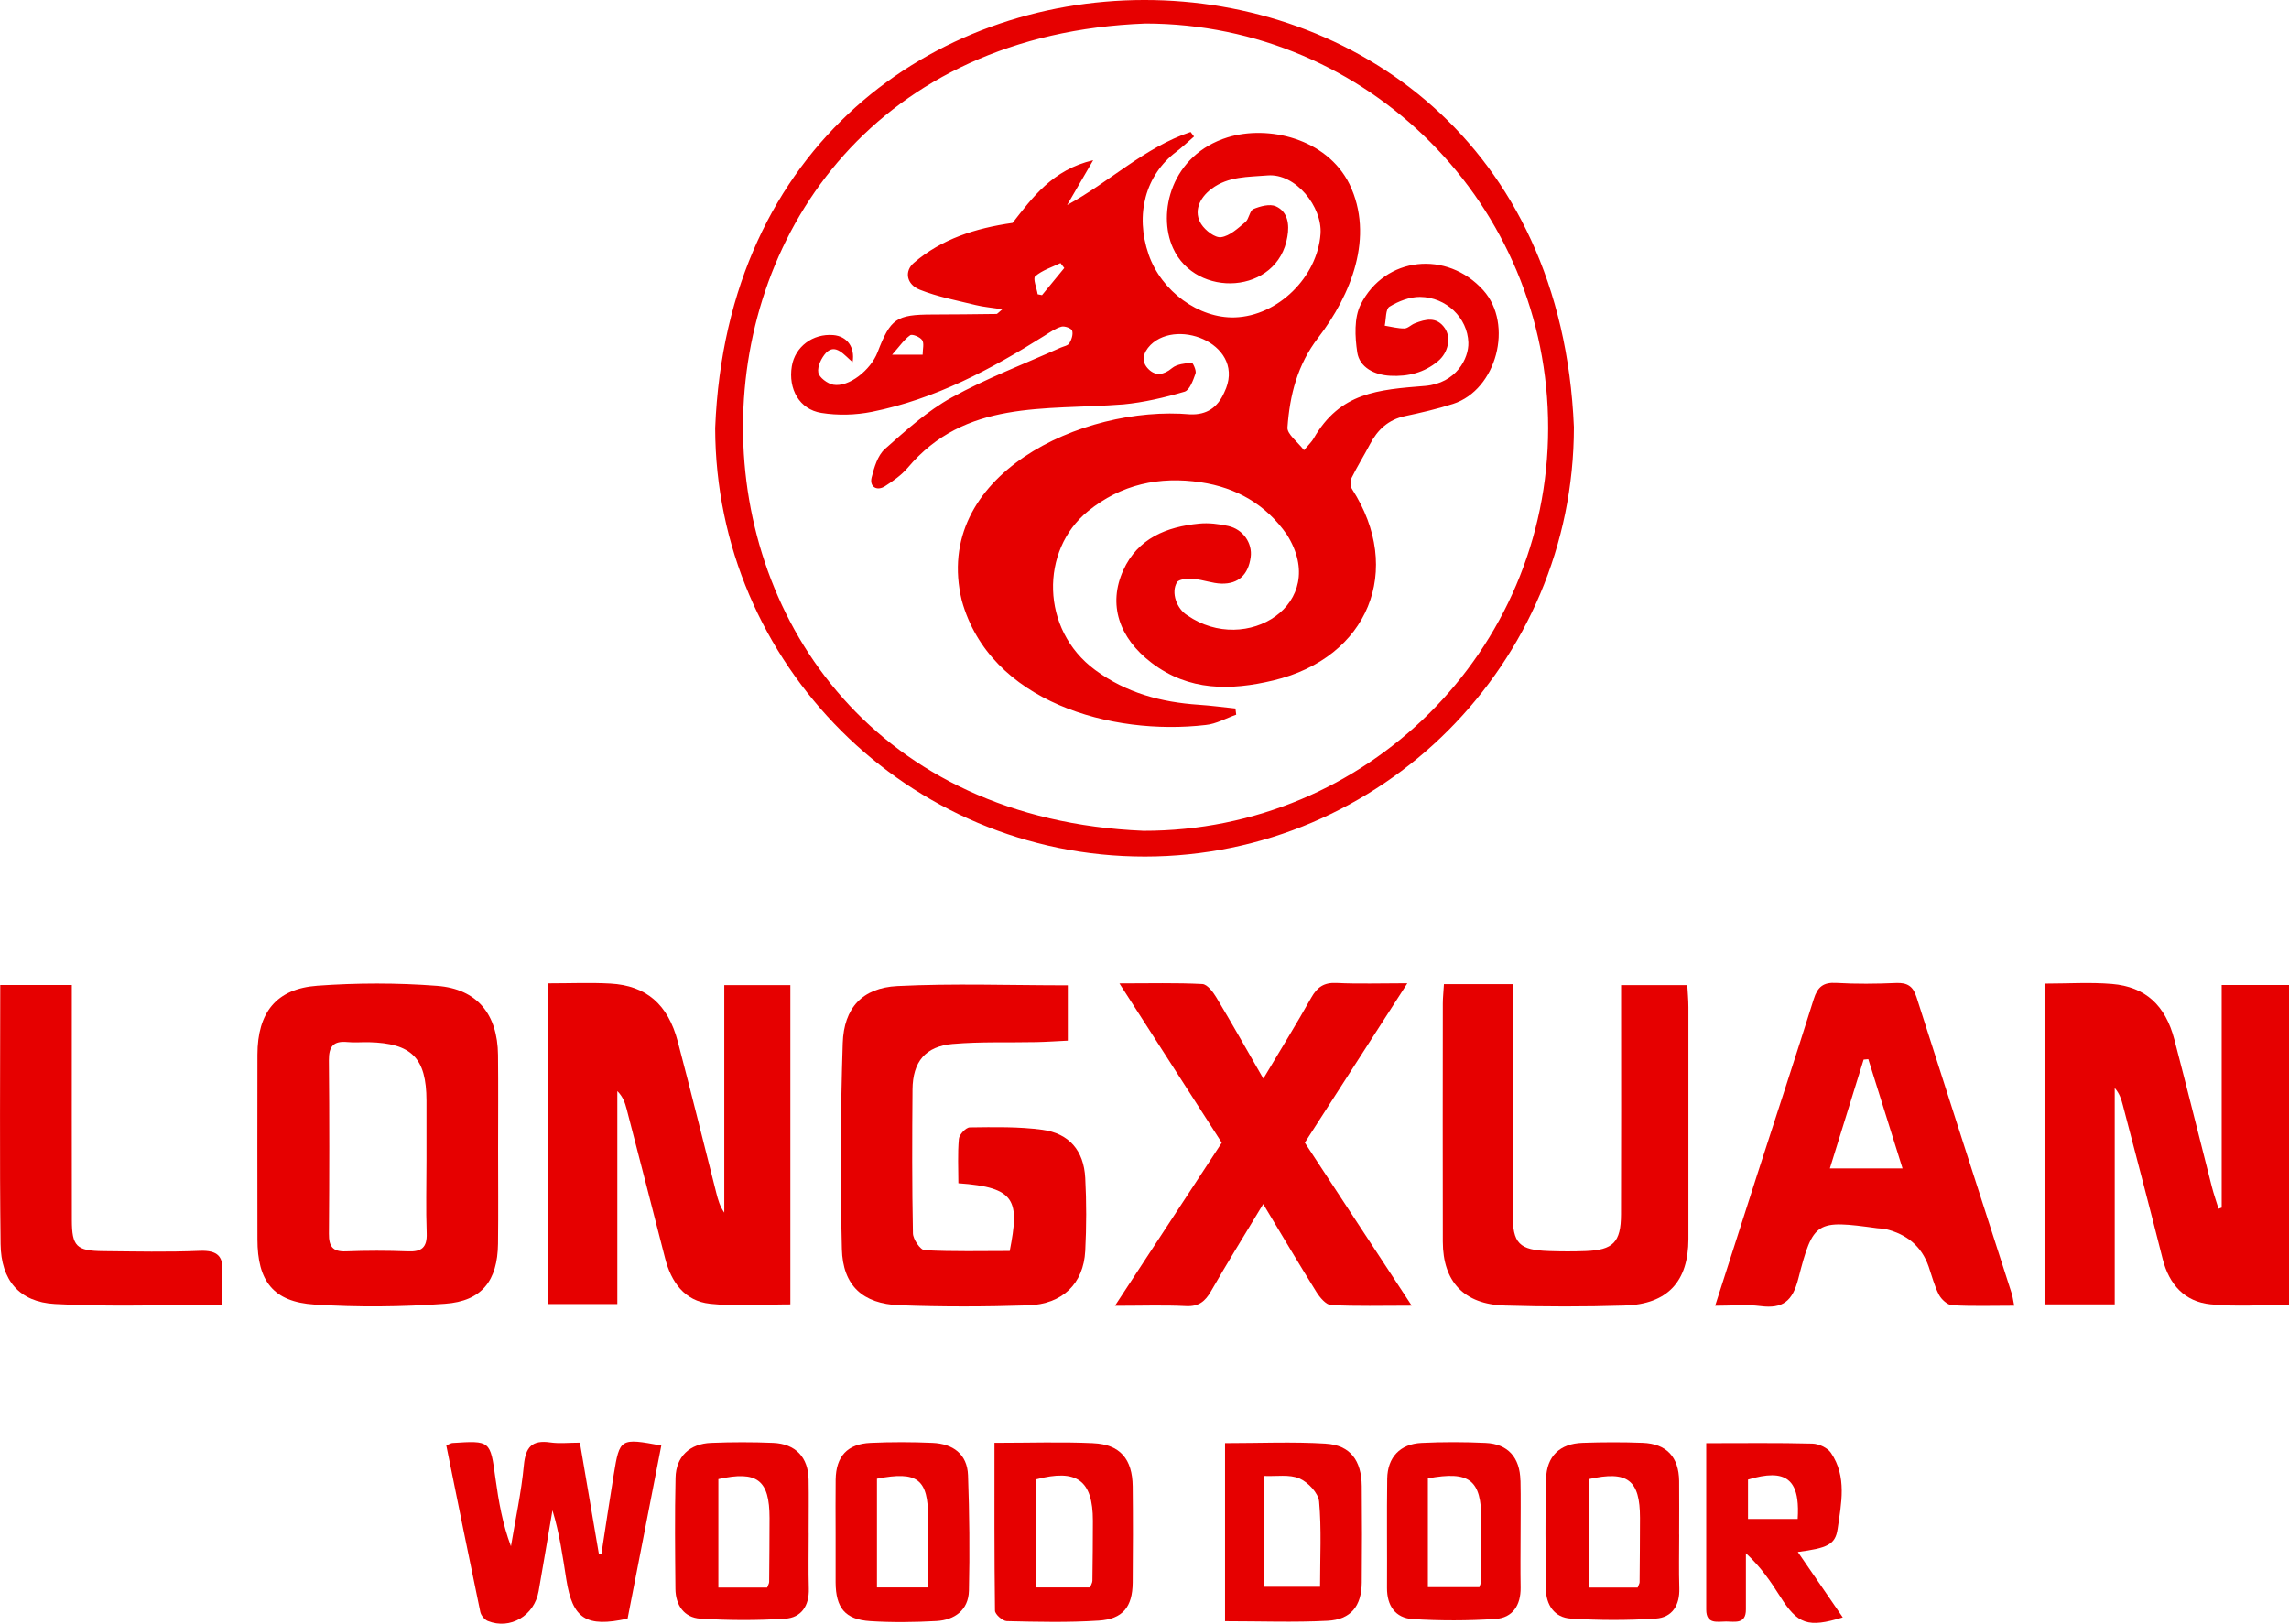 <?xml version="1.0" encoding="UTF-8"?><svg xmlns="http://www.w3.org/2000/svg" viewBox="0 0 533.12 378.22"><defs><style>.d{fill:#e60000;}</style></defs><g id="a"/><g id="b"><g id="c"><g><path class="d" d="M266.68,199.53c55.08-.05,99.9-44.93,99.89-100.05-5.54-132.76-194.73-132.6-200,.23,.1,55.11,44.99,99.87,100.11,99.82Zm.13-194.05c51.88,.08,93.82,42.24,93.76,94.27-.06,51.88-42.26,93.87-94.24,93.78-124.52-5.14-124.38-183.37,.49-188.05Z"/><path class="d" d="M243.36,78.14c1.24-.78,2.5-1.67,3.88-2.05,.73-.2,2.3,.38,2.47,.94,.27,.85-.14,2.09-.65,2.93-.34,.56-1.36,.72-2.08,1.04-8.48,3.81-17.24,7.13-25.35,11.61-5.67,3.13-10.65,7.65-15.54,11.99-1.68,1.5-2.49,4.27-3.08,6.62-.55,2.17,1.21,3.26,3.12,2.03,1.89-1.21,3.8-2.56,5.25-4.25,13.45-15.94,31.71-13.37,50.25-14.8,4.81-.46,9.61-1.59,14.26-2.96,1.19-.35,2-2.67,2.56-4.24,.25-.7-.67-2.57-.89-2.54-1.58,.2-3.45,.34-4.58,1.28-1.93,1.6-3.78,1.9-5.43,.3-1.88-1.81-1.34-3.88,.42-5.69,6.58-6.45,22.48,.21,17.17,11.06-1.58,3.59-4.13,5.24-7.91,5.11-25.12-2.21-60.29,14.15-53.22,43.38,6.56,23.68,34.92,31.54,56.8,28.98,2.42-.23,4.74-1.57,7.11-2.4-.06-.48-.12-.96-.18-1.44-2.85-.3-5.69-.68-8.54-.87-8.76-.59-16.86-2.74-24.12-8.09-12.79-9.42-12.81-27.96-1.69-36.99,7.74-6.29,16.63-8.18,26.25-6.75,8.32,1.24,15.21,5.17,20.09,12.21,10.14,16.09-9.48,28.31-23.19,18.79-2.44-1.48-3.89-5.3-2.4-7.73,.61-.81,2.64-.83,4.01-.73,2.13,.17,4.21,1.02,6.33,1.07,4,.1,6.25-2.11,6.81-6.15,.45-3.25-1.75-6.52-5.26-7.28-2.19-.48-4.53-.77-6.74-.55-7.6,.74-14.3,3.43-17.67,10.86-3.61,7.96-1.02,15.76,6.59,21.57,8.69,6.63,18.41,6.48,28.34,4.11,22.16-5.29,30.49-25.76,18.32-44.63-.41-.64-.41-1.89-.06-2.6,1.3-2.64,2.88-5.15,4.24-7.76,1.78-3.41,4.28-5.76,8.18-6.59,3.77-.8,7.55-1.67,11.21-2.85,10.14-3.28,14.14-18.54,7.03-26.46-8.42-9.37-22.89-7.94-28.56,3.31-1.56,3.1-1.34,7.5-.8,11.13,.53,3.53,4.01,5.28,7.69,5.47,4.16,.22,7.92-.72,11.13-3.41,2.39-1.99,3.1-5.46,1.58-7.67-1.9-2.76-4.47-2.13-7.01-1.13-.84,.33-1.61,1.18-2.41,1.19-1.53,.02-3.06-.41-4.58-.65,.33-1.53,.18-3.86,1.1-4.42,2.09-1.27,4.71-2.3,7.11-2.28,6.14,.06,11.07,4.87,11.27,10.61,.13,3.72-2.84,9.47-10.03,10.12-11.08,.89-19.84,1.5-26.02,12.26-.42,.75-1.1,1.36-2.23,2.72-1.5-1.97-3.96-3.73-3.85-5.3,.53-7.51,2.31-14.63,7.16-20.91,7.65-9.97,13.17-23.54,7.28-35.77-5.33-10.72-19.01-13.81-28.4-10.89-13.13,4.09-16.4,17.59-12.71,25.76,5.32,11.89,24.5,10.82,26.65-2.66,.49-2.77,.14-5.77-2.68-7.04-1.4-.63-3.63-.03-5.22,.63-.89,.37-1.01,2.31-1.89,3.04-1.72,1.44-3.63,3.24-5.65,3.52-1.42,.19-3.67-1.56-4.62-3.04-1.79-2.79-.59-6.01,2.44-8.26,3.9-2.91,8.41-2.71,12.99-3.09,6.56-.55,12.79,7.34,12.35,13.61-.71,10.03-9.89,19.12-19.93,19.46-8.41,.28-17.14-6.08-20.1-14.64-3.22-9.33-.74-18.51,6.42-23.93,1.45-1.1,2.77-2.37,4.15-3.56-.27-.35-.53-.71-.8-1.06-10.72,3.59-18.85,11.63-28.76,17.02,1.87-3.22,3.74-6.44,6.07-10.44-9.48,2.2-14.21,8.78-18.77,14.6-8.76,1.25-16.51,3.76-22.97,9.28-2.31,1.98-1.76,5.06,1.39,6.3,4.15,1.65,8.63,2.49,12.99,3.56,1.8,.44,3.67,.59,6.21,.98-1.02,.84-1.18,1.08-1.34,1.09-5,.06-10.01,.12-15.01,.13-8.34,.02-9.7,.94-12.71,8.77-1.61,4.19-6.72,8.21-10.3,7.59-1.36-.24-3.31-1.69-3.51-2.84-.25-1.41,.72-3.42,1.79-4.59,2.26-2.33,4.31,.63,6.2,2.15,.59-3.52-1.33-6.03-4.5-6.29-4.78-.39-8.91,2.71-9.66,7.26-.87,5.3,1.75,10.05,6.87,10.87,3.83,.62,7.98,.51,11.78-.25,14.71-2.95,27.74-9.89,40.31-17.8Zm-2.24-13.79c1.63-1.41,3.88-2.1,5.88-3.07,.29,.38,.59,.76,.88,1.15-1.73,2.11-3.46,4.22-5.19,6.32l-1.01-.2c-.23-1.45-1.15-3.69-.57-4.2Zm-29.13,13.74c.48-.34,2.31,.41,2.79,1.14,.5,.76,.11,2.1,.11,3.39h-7.11c1.81-2.04,2.82-3.56,4.21-4.53Z"/><path class="d" d="M165.37,303.7c6.16,.65,12.44,.14,18.71,.14v-74.36h-15.39v53c-1.04-1.48-1.46-3.03-1.86-4.6-2.98-11.75-5.88-23.53-8.97-35.25-2.28-8.68-7.35-13.05-15.7-13.51-4.63-.26-9.29-.05-14.53-.05v74.7h16.15v-49.61c1.33,1.34,1.79,2.73,2.16,4.14,3,11.58,5.99,23.16,8.95,34.75,1.43,5.62,4.55,10.01,10.47,10.64Z"/><path class="d" d="M517.44,229.46v51.85c-.24,.09-.48,.17-.73,.26-.52-1.7-1.12-3.39-1.56-5.11-2.92-11.43-5.74-22.89-8.73-34.31-2.08-7.97-6.74-12.28-14.52-12.94-5.09-.43-10.25-.08-15.72-.08v74.71h16.35v-50.4c1.13,1.29,1.55,2.66,1.91,4.06,3.1,11.91,6.25,23.81,9.25,35.74,1.5,5.97,5.11,9.97,11.14,10.58,6.03,.61,12.17,.13,18.29,.13v-74.5h-15.69Z"/><path class="d" d="M221.95,243.18c6.44-.56,12.96-.29,19.44-.43,2.4-.05,4.8-.22,7.31-.34v-12.88c-13.53,0-26.64-.48-39.7,.17-8.14,.41-12.46,5.08-12.72,13.3-.52,15.97-.61,31.97-.2,47.95,.21,8.52,4.86,12.76,13.39,13.09,9.97,.38,19.97,.35,29.95,.03,8.06-.26,12.94-5.05,13.34-12.68,.29-5.65,.3-11.34,0-16.99-.33-6.35-3.71-10.38-10-11.23-5.56-.75-11.27-.62-16.9-.55-.9,.01-2.44,1.67-2.53,2.67-.32,3.44-.12,6.92-.12,10.34,13.53,.95,14.23,4.1,11.96,15.78-6.55,0-13.19,.17-19.8-.18-1.02-.06-2.71-2.54-2.74-3.93-.23-11.16-.19-22.33-.1-33.49,.05-6.49,2.98-10.08,9.44-10.64Z"/><path class="d" d="M392.98,229.48h-15.42v4.42c0,16.33,.04,32.66-.02,48.99-.02,6.49-1.83,8.3-8.25,8.54-2.83,.11-5.66,.1-8.49,0-6.99-.23-8.48-1.74-8.49-8.65-.02-15.83,0-31.66,0-47.49v-6.04h-16.01c-.11,1.89-.26,3.2-.26,4.51-.02,18.5-.04,36.99,0,55.49,.02,9.32,4.94,14.57,14.4,14.86,9.31,.28,18.64,.29,27.95,0,9.99-.31,14.84-5.57,14.85-15.5,.02-18,.01-35.99,0-53.99,0-1.76-.18-3.52-.26-5.14Z"/><path class="d" d="M303.91,266.16c7.93-12.32,15.62-24.28,23.87-37.11-6.28,0-11.39,.18-16.49-.07-2.91-.14-4.5,.95-5.89,3.42-3.49,6.22-7.25,12.29-11.16,18.86-3.78-6.58-7.27-12.78-10.92-18.87-.77-1.29-2.12-3.09-3.28-3.16-6.07-.32-12.16-.15-19.32-.15,8.32,12.95,16.08,25.04,23.84,37.11-8.23,12.56-16.28,24.86-24.88,37.98,6.29,0,11.42-.19,16.53,.07,2.95,.15,4.47-1.06,5.85-3.48,3.79-6.61,7.81-13.09,12.15-20.29,4.35,7.24,8.29,13.92,12.39,20.49,.8,1.27,2.21,2.97,3.41,3.04,5.9,.31,11.83,.14,18.79,.14-8.7-13.27-16.86-25.7-24.92-37.99Z"/><path class="d" d="M46.5,291.38c-7.47,.32-14.97,.14-22.46,.07-6.24-.06-7.29-1.13-7.3-7.25-.03-16.33-.01-32.66-.01-48.98v-5.76H.06c0,20.38-.17,40.36,.08,60.34,.11,8.42,4.33,13.49,12.66,13.95,12.72,.71,25.51,.19,38.89,.19,0-2.56-.21-4.87,.04-7.14,.45-4.07-.97-5.6-5.23-5.42Z"/><path class="d" d="M115.99,289.73c.09-7.33,.02-14.67,.02-22s.06-14.67-.02-22c-.1-9.43-4.82-15.36-14.2-16.08-9.25-.71-18.63-.7-27.88-.03-9.59,.7-13.93,6.26-13.95,16.06-.03,14.33-.02,28.66,0,43,0,9.73,3.67,14.58,13.29,15.2,10.1,.65,20.31,.55,30.4-.18,8.59-.62,12.23-5.37,12.34-13.97Zm-20.99,1.77c-4.81-.19-9.63-.19-14.44,0-3.11,.12-3.98-1.19-3.95-4.11,.1-13.46,.12-26.92-.01-40.39-.03-3.26,1.07-4.57,4.31-4.26,1.64,.16,3.32,0,4.98,.03,10.02,.24,13.42,3.69,13.44,13.6,0,4.65,0,9.31,0,13.96,0,5.65-.16,11.31,.05,16.95,.12,3.33-1.2,4.35-4.36,4.22Z"/><path class="d" d="M446.33,232.18c-.79-2.48-2.14-3.29-4.7-3.19-4.65,.2-9.32,.25-13.96-.02-3.03-.18-4.35,.94-5.24,3.77-4.28,13.63-8.75,27.2-13.14,40.79-3.24,10.05-6.45,20.12-9.82,30.63,3.95,0,7.3-.34,10.57,.08,5.17,.66,7.45-1.11,8.8-6.39,3.47-13.51,4.19-13.68,18.36-11.75,.66,.09,1.34,.06,1.98,.21,4.85,1.17,8.35,3.92,10.02,8.75,.76,2.2,1.33,4.5,2.39,6.54,.57,1.09,1.97,2.37,3.07,2.44,4.61,.27,9.25,.11,14.46,.11-.29-1.47-.36-2.12-.55-2.74-7.42-23.08-14.87-46.15-22.24-69.25Zm-20.14,39.98c2.72-8.76,5.29-17.05,7.86-25.33l1.09-.1c2.57,8.21,5.15,16.42,7.97,25.44h-16.92Z"/><path class="d" d="M142.95,343.46c-1,6.15-1.92,12.32-2.87,18.48-.2,0-.4,.02-.6,.03-1.46-8.58-2.93-17.17-4.42-25.91-2.59,0-4.78,.25-6.88-.05-4.26-.62-5.77,1.05-6.17,5.31-.59,6.33-1.97,12.59-3.01,18.88-1.96-5.21-2.87-10.49-3.6-15.79-1.21-8.84-1.16-8.85-10.04-8.27-.31,.02-.6,.23-1.42,.55,2.61,12.88,5.22,25.85,7.93,38.81,.17,.8,.99,1.79,1.75,2.1,5.23,2.09,10.83-1.23,11.83-6.95,1.1-6.27,2.15-12.54,3.22-18.82,1.64,5.34,2.38,10.71,3.22,16.07,1.45,9.2,4.64,11.27,14.28,9.14,2.6-13.37,5.23-26.84,7.85-40.31-9.55-1.77-9.7-1.69-11.07,6.73Z"/><path class="d" d="M254.62,336.18c-7.44-.34-14.9-.08-23-.08,0,13.25-.05,26.17,.12,39.09,.01,.86,1.78,2.42,2.75,2.44,7.13,.17,14.29,.34,21.4-.12,5.65-.36,7.86-3.2,7.92-8.83,.07-7.48,.08-14.96,0-22.44-.07-6.37-2.93-9.77-9.19-10.05Zm-.19,32.03c0,.45-.3,.9-.54,1.58h-12.62v-25.17c9.54-2.54,13.27,.2,13.27,9.64,0,4.65-.05,9.3-.11,13.95Z"/><path class="d" d="M427.98,356.23c.86-5.98,2.23-12.25-1.54-17.79-.8-1.18-2.83-2.12-4.31-2.16-8.07-.21-16.14-.1-24.74-.1,0,13.24,0,26.01,0,38.77,0,3.51,2.63,2.76,4.64,2.77,2.03,0,4.62,.69,4.6-2.82-.02-4.36,0-8.72,0-13.09,3.47,3.21,5.77,6.59,7.95,10.04,4.13,6.54,6.5,7.4,14.61,4.91-3.41-4.96-6.76-9.84-10.47-15.24,6.79-.89,8.74-1.68,9.26-5.31Zm-20.86-2.4c0-3.11,0-6.14,0-9.17,4.41-1.33,7.45-1.37,9.32,.09,1.17,.91,1.87,2.41,2.16,4.54,.18,1.28,.2,2.79,.09,4.54h-11.56Z"/><path class="d" d="M308.8,336.29c-7.73-.48-15.51-.12-23.48-.12v41.48c8.29,0,16.1,.3,23.87-.1,5.46-.29,7.92-3.44,7.97-8.89,.07-7.5,.07-14.99,0-22.49-.06-5.95-2.68-9.53-8.36-9.87Zm-1.35,33.34h-13.04v-25.82c2.89,.13,5.9-.42,8.24,.59,2,.86,4.4,3.4,4.58,5.38,.58,6.43,.22,12.95,.22,19.85Z"/><path class="d" d="M217.21,336.11c-4.8-.21-9.63-.22-14.43,0-5.43,.24-8.07,3.14-8.15,8.56-.06,4.15-.01,8.31-.01,12.46,0,3.82-.02,7.64,0,11.46,.03,5.95,2.2,8.66,8.06,9.04,5.12,.33,10.29,.26,15.42-.02,4.26-.24,7.47-2.58,7.57-7.07,.21-8.95,.11-17.93-.21-26.88-.18-4.98-3.55-7.34-8.26-7.55Zm-1.04,33.67h-11.92v-25.32c9.47-1.85,11.92,.09,11.92,9.15,0,5.29,0,10.58,0,16.18Z"/><path class="d" d="M188.34,357.12c0-4.15,.06-8.3-.01-12.45-.09-5.19-3.01-8.33-8.27-8.56-4.8-.2-9.62-.19-14.42,0-4.99,.19-8.19,3.18-8.3,8.11-.2,8.63-.11,17.27-.03,25.9,.04,3.8,2.03,6.69,5.8,6.93,6.57,.41,13.19,.44,19.76,.01,3.76-.24,5.62-3.02,5.51-6.98-.12-4.31-.03-8.63-.03-12.95Zm-9.21,11.44c0,.3-.21,.6-.45,1.25h-11.37v-25.26c9.06-2.03,11.92,.21,11.92,9.07,0,4.98-.05,9.97-.09,14.95Z"/><path class="d" d="M391.08,357.49c0-4.17,.04-8.33,0-12.5-.07-5.59-2.93-8.68-8.5-8.89-4.65-.18-9.32-.16-13.98,0-5.3,.18-8.38,3.08-8.52,8.46-.22,8.49-.11,17-.04,25.49,.03,3.81,1.99,6.74,5.79,6.98,6.59,.42,13.24,.44,19.83,0,3.79-.25,5.59-3.09,5.46-7.06-.13-4.16-.03-8.33-.03-12.5Zm-9.21,11.06c0,.3-.2,.6-.45,1.26h-11.37v-25.26c9.03-2.04,11.92,.21,11.91,9.05,0,4.98-.05,9.97-.09,14.95Z"/><path class="d" d="M354.11,344.88c-.11-5.37-2.89-8.52-8.1-8.76-4.97-.23-9.97-.24-14.93,0-5,.24-7.92,3.35-7.99,8.35-.12,8.47,0,16.95-.05,25.43-.02,4.13,1.94,6.99,5.95,7.25,6.41,.4,12.89,.4,19.31-.03,4.02-.27,5.92-3.2,5.86-7.32-.07-4.15-.02-8.31-.01-12.46,0-4.16,.07-8.31-.02-12.46Zm-9.18,23.58c0,.31-.18,.61-.37,1.25h-12v-25.33c9.71-1.81,12.45,.34,12.45,9.65,0,4.81-.04,9.62-.08,14.43Z"/></g></g></g></svg>